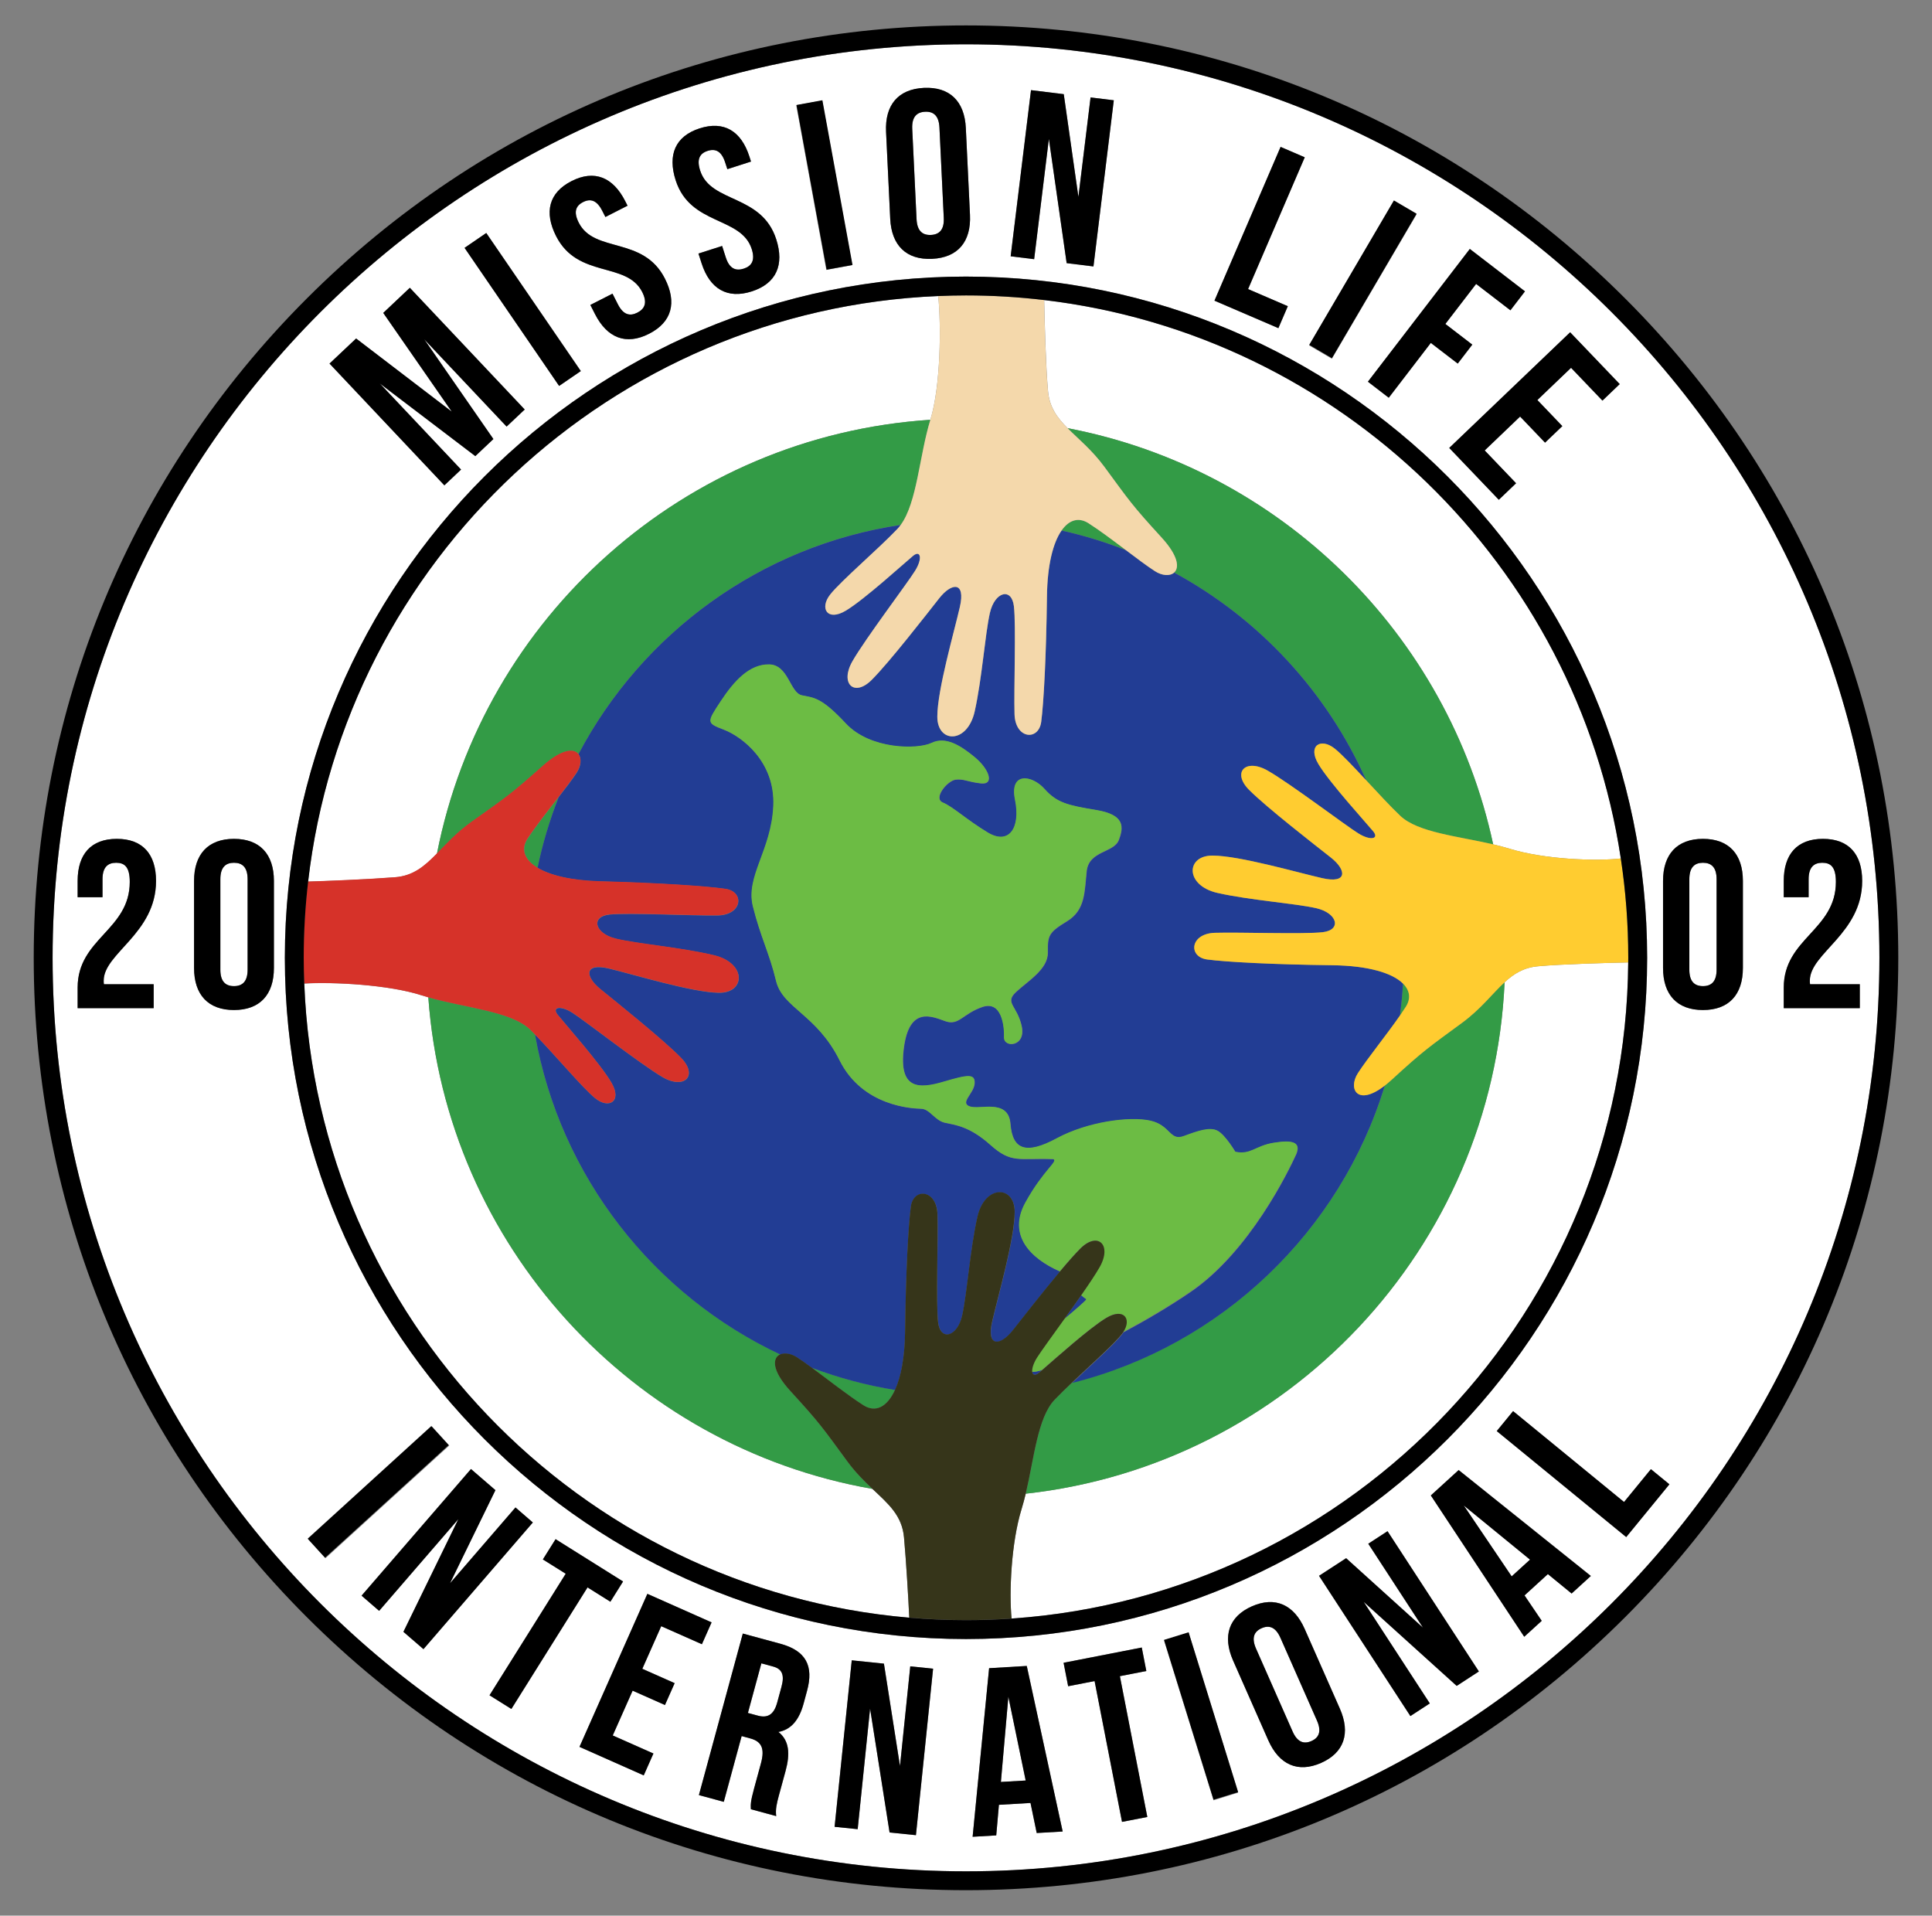 <?xml version="1.0" encoding="utf-8"?>
<!-- Generator: Adobe Illustrator 24.1.1, SVG Export Plug-In . SVG Version: 6.00 Build 0)  -->
<svg version="1.1" id="Layer_1" xmlns="http://www.w3.org/2000/svg" xmlns:xlink="http://www.w3.org/1999/xlink" x="0px" y="0px"
	 viewBox="0 0 460.66 456.7" style="enable-background:new 0 0 460.66 456.7;" xml:space="preserve">
<rect x="0" y="0" width="460.66" height="456.7" fill="#808080" stroke="none"/>
<style type="text/css">
	.st0{fill:#FFFFFF;}
	.st1{fill:#339B46;}
	.st2{fill:#223D94;}
	.st3{fill:#6CBC44;}
	.st4{fill:#FFCC30;}
	.st5{fill:#F4D8AB;}
	.st6{fill:#36351A;}
	.st7{fill:#D63229;}
</style>
<g>
	<path class="st0" d="M366.7,230.37c-3.4,0.31-5.74,1.77-7.95,3.81c-2.84,63.53-51.78,115.06-114.18,121.93
		c-0.3,1.25-0.62,2.47-0.98,3.63c-2.5,8.1-3,19.95-2.39,26.13c81.66-5.58,146.45-73.51,147.02-156.42
		C382.92,229.57,372.4,229.85,366.7,230.37z"/>
	<path class="st0" d="M55.79,205.69c-2,0-3.25,1.08-3.25,3.93v21.55c0,2.85,1.25,3.93,3.25,3.93c2,0,3.25-1.08,3.25-3.93v-21.55
		C59.04,206.77,57.79,205.69,55.79,205.69z"/>
	<polygon class="st0" points="238.65,424.83 244.56,424.49 240.43,404.52 	"/>
	<path class="st0" d="M406.05,205.69c-2,0-3.25,1.08-3.25,3.93v21.55c0,2.85,1.25,3.93,3.25,3.93c2,0,3.25-1.08,3.25-3.93v-21.55
		C409.3,206.77,408.05,205.69,406.05,205.69z"/>
	<path class="st0" d="M208.01,354.97c-57.34-10.04-101.61-58.07-105.89-117.19c-0.53-0.15-1.05-0.31-1.56-0.47
		c-7.81-2.54-21.16-3.24-28.01-2.81c3.07,79.72,65.5,144.46,144.25,151.18c-0.21-4.54-0.73-13.38-1.25-19.12
		C215.07,361.31,211.86,358.6,208.01,354.97z"/>
	<path class="st0" d="M104.18,203.52c11.04-56.42,58.97-99.61,117.65-103.44c0-0.01,0.01-0.02,0.01-0.04
		c2.49-8.05,2.56-22.64,1.87-29.46c-77.93,3.23-141.46,63.2-150.25,139.6c3.7-0.09,14.19-0.52,20.69-1.02
		C98.59,208.83,101.24,206.52,104.18,203.52z"/>
	<path class="st0" d="M254.56,102.08c50.62,9.66,90.71,48.99,101.47,99.22c1.33,0.31,2.63,0.65,3.87,1.03
		c8.29,2.56,20.53,3.02,26.57,2.34c-10.54-69.83-66.98-124.8-137.5-133.13c0.11,5.25,0.4,15.93,0.92,21.7
		C250.24,97.1,252.07,99.59,254.56,102.08z"/>
	<path class="st0" d="M184.4,397.34l-2.86-0.78l-3.21,11.83l2.32,0.63c2.21,0.6,3.83-0.02,4.66-3.1l1.03-3.79
		C187.09,399.37,186.5,397.91,184.4,397.34z"/>
	<path class="st0" d="M221.97,56.02c1.99-0.1,3.19-1.24,3.06-4.08L224,30.41c-0.14-2.85-1.44-3.87-3.43-3.77
		c-1.99,0.09-3.19,1.24-3.06,4.08l1.03,21.52C218.68,55.09,219.98,56.11,221.97,56.02z"/>
	<path class="st0" d="M230.33,10.56c-120.09,0-217.79,97.7-217.79,217.79s97.7,217.79,217.79,217.79
		c120.09,0,217.79-97.7,217.79-217.79S350.42,10.56,230.33,10.56z M386.2,91.57l-4.12,3.94l-7.49-7.82l-8.03,7.68l5.95,6.22
		l-4.12,3.94l-5.95-6.22l-8.44,8.08l7.49,7.82l-4.12,3.94l-11.82-12.35l28.83-27.58L386.2,91.57z M363.61,69.46l-3.47,4.52
		l-8.18-6.28l-7.33,9.54l6.42,4.93l-3.47,4.52l-6.42-4.93l-10.03,13.07L326.16,91l24.3-31.65L363.61,69.46z M332.34,47.95l5.41,3.17
		l-20.19,34.41l-5.41-3.17L332.34,47.95z M305.34,35.02l5.76,2.48l-13.51,31.42l9.48,4.08l-2.25,5.24l-15.24-6.55L305.34,35.02z
		 M245.83,21.49l7.81,0.96l3.49,24.49l2.9-23.71l5.54,0.68l-4.85,39.61l-6.39-0.78l-4.24-29.64l-3.51,28.69l-5.6-0.69L245.83,21.49z
		 M220.3,20.95c6.15-0.29,9.68,3.19,9.99,9.57l0.99,20.72c0.3,6.38-2.88,10.18-9.03,10.47c-6.15,0.29-9.68-3.19-9.99-9.57
		l-0.99-20.72C210.97,25.04,214.15,21.24,220.3,20.95z M196.02,23.97l7.17,39.25l-6.17,1.13l-7.17-39.25L196.02,23.97z M166.82,30.6
		c5.81-1.87,9.91,0.65,11.86,6.73l0.38,1.19l-5.64,1.81l-0.51-1.57c-0.87-2.71-2.29-3.4-4.19-2.79c-1.9,0.61-2.65,1.99-1.78,4.7
		c2.51,7.82,14.65,5.53,18.14,16.39c1.95,6.08,0.03,10.53-5.83,12.41c-5.86,1.88-10.02-0.61-11.97-6.69l-0.75-2.33l5.64-1.81
		l0.87,2.71c0.87,2.71,2.38,3.31,4.28,2.7c1.9-0.61,2.78-1.97,1.91-4.68c-2.51-7.82-14.65-5.53-18.14-16.39
		C159.15,36.9,161.01,32.47,166.82,30.6z M136.28,43.18c5.44-2.77,9.88-0.94,12.78,4.75l0.57,1.12l-5.28,2.69l-0.75-1.47
		c-1.29-2.54-2.8-2.99-4.58-2.08s-2.3,2.39-1.01,4.93c3.72,7.31,15.34,3.13,20.52,13.29c2.9,5.69,1.71,10.39-3.78,13.18
		c-5.49,2.79-9.99,0.99-12.88-4.7l-1.11-2.18l5.28-2.69l1.29,2.54c1.29,2.54,2.88,2.89,4.65,1.98s2.43-2.39,1.14-4.93
		c-3.72-7.31-15.34-3.13-20.52-13.29C129.71,50.63,130.84,45.95,136.28,43.18z M115.95,55.54l22.55,32.92L133.33,92l-22.55-32.92
		L115.95,55.54z M84.91,80.7l22.8,17.44L91.38,74.6l6.34-5.99l27.39,29.02l-4.31,4.07l-19.64-20.81l16.49,23.79l-4.31,4.07
		L90.57,91.43l19.37,20.52l-3.98,3.76L78.57,86.68L84.91,80.7z M24.78,234.65h11.86v5.7H18.51v-4.9c0-11.74,12.43-13.68,12.43-25.2
		c0-3.59-1.25-4.56-3.25-4.56c-2,0-3.25,1.08-3.25,3.93v4.28h-5.93v-3.88c0-6.38,3.19-10.03,9.35-10.03s9.35,3.65,9.35,10.03
		c0,12.54-12.48,17.22-12.48,23.77C24.73,234.08,24.73,234.36,24.78,234.65z M65.31,230.77c0,6.38-3.36,10.03-9.52,10.03
		c-6.16,0-9.52-3.65-9.52-10.03v-20.75c0-6.38,3.36-10.03,9.52-10.03c6.16,0,9.52,3.65,9.52,10.03V230.77z M73.48,366.95l29.5-26.86
		l4.14,4.54l-29.5,26.86L73.48,366.95z M96.19,389.04l13.1-26.87L90.4,384.04l-4.19-3.62l26.08-30.2l5.83,5.04l-10.83,22.2
		l15.61-18.07l4.14,3.58l-26.08,30.2L96.19,389.04z M116.72,404.17l18.16-28.98l-5.44-3.41l3.03-4.83l16.09,10.08l-3.03,4.83
		l-5.44-3.41l-18.16,28.98L116.72,404.17z M158.55,406.49l-7.71-3.42l-4.74,10.68l9.7,4.3l-2.31,5.21l-15.32-6.8l16.18-36.48
		l15.32,6.8l-2.31,5.21l-9.7-4.3l-4.51,10.16l7.71,3.42L158.55,406.49z M192.44,403.13l-0.82,3.03c-1.08,3.96-3.02,6.21-6,6.76
		c2.62,2.07,2.8,5.25,1.71,9.27l-1.62,5.94c-0.51,1.87-0.83,3.26-0.62,4.85l-6.04-1.64c-0.05-1.08-0.11-1.74,0.75-4.88l1.65-6.05
		c0.97-3.58,0.15-5.22-2.55-5.95l-2.05-0.56l-4.26,15.68l-5.93-1.61l10.47-38.51l8.95,2.43
		C192.2,393.55,194.05,397.19,192.44,403.13z M218.39,437.52l-6.28-0.65l-4.65-29.53l-2.96,28.75l-5.5-0.57l4.09-39.69l7.67,0.79
		l3.83,24.41l2.45-23.76l5.45,0.56L218.39,437.52z M67.92,228.35c0-89.55,72.86-162.41,162.41-162.41
		c89.55,0,162.41,72.86,162.41,162.41s-72.86,162.41-162.41,162.41C140.78,390.76,67.92,317.9,67.92,228.35z M247.19,437.01
		l-1.48-7.16l-7.53,0.44l-0.64,7.29l-5.63,0.33l3.93-40.19l8.98-0.52l8.56,39.47L247.19,437.01z M267.53,434.35l-6.54-33.57
		l-6.31,1.23l-1.09-5.59l18.64-3.63l1.09,5.6l-6.3,1.23l6.54,33.57L267.53,434.35z M289.35,429.21l-11.8-38.11l5.87-1.82l11.8,38.11
		L289.35,429.21z M314.99,420.29c-5.52,2.44-10.01,0.43-12.59-5.41l-8.38-18.98c-2.58-5.84-1.04-10.51,4.48-12.95
		c5.52-2.44,10.01-0.43,12.59,5.41l8.38,18.98C322.05,413.19,320.51,417.85,314.99,420.29z M347.33,401.93l-22.19-20.04l15.77,24.21
		l-4.63,3.02l-21.78-33.43l6.46-4.21l18.32,16.57l-13.04-20.01l4.59-2.99l21.78,33.43L347.33,401.93z M374.74,379.9l-5.66-4.63
		l-5.57,5.08l4.1,6.06l-4.17,3.8l-22.27-33.69l6.64-6.06l31.52,25.25L374.74,379.9z M387.75,366.45l-30.87-25.27l3.89-4.75
		l26.46,21.66l6.4-7.82l4.41,3.61L387.75,366.45z M415.57,230.77c0,6.38-3.36,10.03-9.52,10.03c-6.16,0-9.52-3.65-9.52-10.03v-20.75
		c0-6.38,3.36-10.03,9.52-10.03c6.16,0,9.52,3.65,9.52,10.03V230.77z M443.45,240.35h-18.13v-4.9c0-11.74,12.43-13.68,12.43-25.2
		c0-3.59-1.25-4.56-3.25-4.56s-3.25,1.08-3.25,3.93v4.28h-5.93v-3.88c0-6.38,3.19-10.03,9.35-10.03s9.35,3.65,9.35,10.03
		c0,12.54-12.48,17.22-12.48,23.77c0,0.28,0,0.57,0.06,0.85h11.86V240.35z"/>
	<polygon class="st0" points="364.81,371.83 349.02,358.93 360.43,375.82 	"/>
	<path class="st0" d="M305.31,390.49c-1.15-2.61-2.71-3.1-4.5-2.31c-1.79,0.79-2.47,2.28-1.32,4.88l8.7,19.71
		c1.15,2.61,2.71,3.1,4.5,2.31c1.79-0.79,2.47-2.28,1.32-4.88L305.31,390.49z"/>
	<path d="M387.51,71.17C345.53,29.18,289.71,6.06,230.33,6.06S115.13,29.18,73.15,71.17C31.16,113.15,8.04,168.97,8.04,228.35
		s23.12,115.2,65.11,157.18c41.99,41.99,97.81,65.11,157.18,65.11s115.2-23.12,157.18-65.11s65.11-97.81,65.11-157.18
		S429.5,113.15,387.51,71.17z M230.33,446.14c-120.09,0-217.79-97.7-217.79-217.79s97.7-217.79,217.79-217.79
		c120.09,0,217.79,97.7,217.79,217.79S350.42,446.14,230.33,446.14z"/>
	<path class="st1" d="M325.77,186.05c2.8,3.01,5.75,6.21,8.1,8.44c4.2,4,13.8,4.86,22.15,6.81
		c-10.76-50.22-50.85-89.56-101.47-99.22c2.56,2.57,5.8,5.15,8.81,9.25c5.94,8.08,6.48,9.03,13.6,16.81
		c4.03,4.4,4.28,7.22,3.01,8.37C300.2,147.47,316.39,164.91,325.77,186.05z"/>
	<path class="st1" d="M335.18,240.05c1.26-1.97,0.99-3.91-0.66-5.55c-0.15,2.56-0.39,5.1-0.72,7.62
		C334.3,241.4,334.76,240.71,335.18,240.05z"/>
	<path class="st1" d="M205.87,335.04c2.84,1.81,5.64,0.49,7.54-3.68c-6.89-1.12-13.55-2.92-19.92-5.32
		C197.35,328.87,202.15,332.66,205.87,335.04z"/>
	<path class="st1" d="M259.57,124.76c-2.33-1.49-4.63-0.85-6.43,1.72c5.27,1.17,10.39,2.74,15.33,4.68
		C265.44,128.88,262.23,126.45,259.57,124.76z"/>
	<path class="st1" d="M214.78,125.13c3.91-5.35,4.44-16.55,7.06-25.05c-58.68,3.83-106.61,47.03-117.65,103.44
		c2.27-2.32,4.71-5.04,8.27-7.58c8.16-5.82,9.12-6.34,17.01-13.36c4.54-4.04,7.39-4.18,8.48-2.81
		C153.1,150.97,181.35,130.12,214.78,125.13z"/>
	<path class="st1" d="M125.82,199.94c-1.66,2.52-0.81,5.03,2.35,6.94c1.22-5.81,2.91-11.45,5.05-16.87
		C130.66,193.32,127.77,196.97,125.82,199.94z"/>
	<path class="st1" d="M127.55,246.6c-0.37-0.38-0.74-0.75-1.08-1.09c-4.53-4.44-15.56-5.22-24.34-7.74
		c4.29,59.12,48.55,107.16,105.89,117.19c-1.91-1.8-3.98-3.83-5.95-6.51c-5.94-8.08-6.48-9.03-13.6-16.81
		c-4.59-5.01-4.28-7.98-2.39-8.75C155.84,308.72,133.52,280.48,127.55,246.6z"/>
	<path class="st1" d="M348.61,243.85c-8.08,5.94-9.03,6.48-16.81,13.6c-0.56,0.52-1.1,0.97-1.61,1.36
		c-10.63,34.86-39,61.98-74.61,70.82c-1.54,1.46-2.97,2.85-4.14,4.09c-4.03,4.24-4.87,13.98-6.87,22.39
		c62.4-6.88,111.34-58.4,114.18-121.93C355.86,236.84,353.18,240.49,348.61,243.85z"/>
	<path class="st2" d="M247.72,327.28c0.18-0.14,0.45-0.38,0.78-0.66c-0.89,0.31-1.68,0.45-2.39,0.47
		C246.21,327.85,246.8,328.04,247.72,327.28z"/>
	<path class="st2" d="M330.18,258.82c-6.55,5.08-8.83,0.78-6.41-2.97c2.27-3.5,6.81-9.1,10.03-13.74c0.33-2.51,0.57-5.05,0.72-7.62
		c-2.49-2.47-8.17-4.26-16.8-4.37c-14.38-0.18-25.31-0.77-29.88-1.37s-4.16-6.18,1.84-6.36c6-0.18,21.18,0.39,25.72-0.15
		s3.5-4.57-1.6-5.73c-5.11-1.16-15.65-1.87-23.47-3.62c-7.81-1.75-7.63-8.94-1.22-8.91c6.42,0.03,20.02,3.98,26.14,5.38
		c6.12,1.4,5.82-1.96,2.05-4.93s-15.36-11.97-19.49-16.13c-4.13-4.16-0.86-7.6,4.46-4.57c5.32,3.03,18.68,13.16,21.62,14.97
		c2.94,1.81,4.99,1.28,3.53-0.5c-1.46-1.78-10.43-11.61-13.07-16.04c-2.64-4.43,0.56-6.33,3.86-3.71c1.71,1.35,4.54,4.37,7.55,7.6
		c-9.38-21.13-25.57-38.58-45.79-49.53c-0.98,0.88-2.86,0.78-4.61-0.35c-1.86-1.2-4.32-3.05-6.9-5c-4.94-1.94-10.06-3.51-15.33-4.68
		c-2.01,2.87-3.4,8.16-3.49,15.74c-0.18,14.38-0.77,25.31-1.37,29.88s-6.18,4.16-6.36-1.84c-0.18-6,0.39-21.18-0.15-25.72
		s-4.57-3.5-5.73,1.6c-1.16,5.11-1.87,15.65-3.62,23.47c-1.75,7.81-8.94,7.63-8.91,1.22c0.03-6.42,3.98-20.02,5.38-26.14
		c1.4-6.12-1.96-5.82-4.93-2.05s-11.97,15.36-16.13,19.49c-4.16,4.13-7.6,0.86-4.57-4.46c3.03-5.32,13.16-18.68,14.97-21.62
		c1.81-2.94,1.28-4.99-0.5-3.53s-11.61,10.43-16.04,13.07c-4.43,2.64-6.33-0.56-3.71-3.86c2.61-3.3,11.41-10.78,16.04-15.65
		c0.27-0.29,0.53-0.6,0.77-0.94c-33.43,4.99-61.67,25.84-76.85,54.65c0.8,1.01,0.65,2.83-0.48,4.53c-1.05,1.57-2.57,3.57-4.23,5.7
		c-2.14,5.42-3.84,11.05-5.05,16.87c2.98,1.79,8,3.05,14.97,3.24c14.37,0.39,25.29,1.14,29.86,1.8c4.57,0.66,4.07,6.24-1.93,6.33
		c-6,0.09-21.17-0.69-25.72-0.22s-3.57,4.52,1.52,5.76c5.09,1.23,15.62,2.1,23.41,3.96c7.79,1.87,7.5,9.05,1.09,8.93
		c-6.41-0.12-19.96-4.27-26.06-5.75c-6.1-1.48-5.85,1.88-2.12,4.9s15.18,12.19,19.25,16.41c4.07,4.22,0.75,7.62-4.52,4.51
		c-5.27-3.11-18.49-13.43-21.4-15.28c-2.91-1.85-4.97-1.35-3.54,0.45c1.43,1.8,10.26,11.76,12.84,16.23
		c2.58,4.46-0.66,6.32-3.91,3.66c-3.02-2.47-9.57-10.3-14.34-15.18c5.98,33.88,28.3,62.11,58.52,76.29c1.04-0.43,2.56-0.2,4,0.73
		c0.99,0.64,2.16,1.47,3.42,2.4c6.37,2.4,13.03,4.2,19.92,5.32c1.4-3.07,2.31-7.69,2.39-13.78c0.18-14.38,0.77-25.31,1.37-29.88
		s6.18-4.16,6.36,1.84c0.18,6-0.39,21.18,0.15,25.72s4.57,3.5,5.73-1.6c1.16-5.11,1.87-15.65,3.62-23.47
		c1.75-7.81,8.94-7.63,8.91-1.22c-0.03,6.42-3.98,20.02-5.38,26.14c-1.4,6.12,1.96,5.82,4.93,2.05c2.06-2.62,7.02-8.99,11.26-14.03
		c-0.03-0.02-0.06-0.03-0.1-0.05c-6.86-3.03-12.45-8.55-8.11-16.4c4.34-7.84,8.02-9.92,6.59-10.34c-8.26-0.3-9.92,1.13-14.97-3.39
		c-5.05-4.51-8.5-4.75-10.87-5.29c-2.38-0.53-3.56-3.27-5.64-3.33c-2.08-0.06-13.96-0.53-19.43-11.52
		c-5.47-10.99-13.6-12.48-15.15-18.95c-1.54-6.48-3.74-10.57-5.52-17.76c-1.78-7.19,4.4-13.31,4.87-23.94
		c0.48-10.63-7.6-16.57-11.76-18.18c-4.16-1.6-4.16-1.66-0.83-6.71c3.33-5.05,6.95-8.91,11.58-8.85s4.93,6.77,7.84,7.37
		s4.63,0.48,10.46,6.71c5.82,6.24,17.11,6.24,20.44,4.63c3.33-1.6,6.83,0.53,10.28,3.39c3.45,2.85,4.75,6.59,1.49,6.24
		s-4.1-1.13-6.06-0.89c-1.96,0.24-5.47,4.46-3.03,5.47c2.44,1.01,5.58,4.04,10.69,7.13c5.11,3.09,7.9-1.07,6.53-7.78
		c-1.37-6.71,4.04-5.94,7.01-2.61c2.97,3.33,5.52,3.92,12.36,5.05c6.83,1.13,6.53,4.04,5.35,7.13s-7.13,2.5-7.66,7.43
		c-0.53,4.93-0.3,9.27-4.69,11.94s-4.63,3.39-4.57,7.43c0.06,4.04-4.81,6.83-7.6,9.45c-2.79,2.61,0.3,3.21,1.37,8.14
		c1.07,4.93-4.28,5.23-4.19,2.67s-0.5-8.85-5.2-7.25c-4.69,1.6-5.58,4.51-8.79,3.39c-3.21-1.13-8.61-3.68-9.92,6.36
		c-1.31,10.04,3.68,9.8,9.5,8.08s7.54-1.96,7.37,0.42c-0.18,2.38-3.6,4.57-1.15,5.47c2.46,0.89,9.23-1.96,9.7,4.16
		c0.48,6.12,3.68,7.43,11.05,3.45c7.37-3.98,17.41-5.29,22.28-4.22c4.87,1.07,4.63,4.93,8.02,3.68c3.39-1.25,6.24-2.26,8.08-1.25
		c1.84,1.01,4.19,4.99,4.19,4.99c3.74,0.8,4.72-1.43,9.18-2.14s6.5-0.18,5.35,2.67c-1.87,4.1-11.14,23.26-25.22,32.88
		c-5.3,3.62-10.86,6.86-16.01,9.61c-0.11,0.16-0.22,0.32-0.35,0.49c-1.95,2.46-7.36,7.27-11.9,11.57
		C291.18,320.8,319.56,293.68,330.18,258.82z"/>
	<path class="st2" d="M259.05,309.76c-0.5-0.35-0.91-0.67-1.25-0.96c-1.3,1.87-2.72,3.85-4.08,5.75
		C256.87,311.89,259.1,309.98,259.05,309.76z"/>
	<path class="st3" d="M309.04,275.1c1.16-2.85-0.89-3.39-5.35-2.67s-5.44,2.94-9.18,2.14c0,0-2.35-3.98-4.19-4.99
		c-1.84-1.01-4.69,0-8.08,1.25c-3.39,1.25-3.15-2.61-8.02-3.68c-4.87-1.07-14.91,0.24-22.28,4.22c-7.37,3.98-10.57,2.67-11.05-3.45
		c-0.48-6.12-7.25-3.27-9.7-4.16c-2.46-0.89,0.97-3.09,1.15-5.47c0.18-2.38-1.54-2.14-7.37-0.42s-10.81,1.96-9.5-8.08
		c1.31-10.04,6.71-7.49,9.92-6.36c3.21,1.13,4.1-1.78,8.79-3.39c4.69-1.6,5.29,4.69,5.2,7.25s5.26,2.26,4.19-2.67
		c-1.07-4.93-4.16-5.52-1.37-8.14c2.79-2.61,7.66-5.41,7.6-9.45c-0.06-4.04,0.18-4.75,4.57-7.43s4.16-7.01,4.69-11.94
		c0.53-4.93,6.48-4.34,7.66-7.43s1.49-6-5.35-7.13c-6.83-1.13-9.39-1.72-12.36-5.05c-2.97-3.33-8.38-4.1-7.01,2.61
		c1.37,6.71-1.43,10.87-6.53,7.78c-5.11-3.09-8.26-6.12-10.69-7.13c-2.44-1.01,1.07-5.23,3.03-5.47c1.96-0.24,2.79,0.53,6.06,0.89
		s1.96-3.39-1.49-6.24c-3.45-2.85-6.95-4.99-10.28-3.39c-3.33,1.6-14.61,1.6-20.44-4.63c-5.82-6.24-7.54-6.12-10.46-6.71
		s-3.21-7.31-7.84-7.37s-8.26,3.8-11.58,8.85c-3.33,5.05-3.33,5.11,0.83,6.71c4.16,1.6,12.24,7.54,11.76,18.18
		c-0.48,10.63-6.65,16.75-4.87,23.94c1.78,7.19,3.98,11.29,5.52,17.76c1.54,6.48,9.68,7.96,15.15,18.95
		c5.47,10.99,17.35,11.47,19.43,11.52c2.08,0.06,3.27,2.79,5.64,3.33c2.38,0.53,5.82,0.77,10.87,5.29
		c5.05,4.51,6.71,3.09,14.97,3.39c1.43,0.42-2.26,2.5-6.59,10.34c-4.34,7.84,1.25,13.37,8.11,16.4c0.04,0.02,0.07,0.03,0.1,0.05
		c1.87-2.22,3.6-4.19,4.87-5.46c4.16-4.13,7.6-0.86,4.57,4.46c-0.93,1.64-2.55,4.05-4.38,6.68c0.34,0.29,0.75,0.61,1.25,0.96
		c0.04,0.21-2.18,2.13-5.33,4.79c-2.94,4.09-5.65,7.81-6.51,9.2c-0.88,1.42-1.2,2.63-1.1,3.34c0.7-0.01,1.5-0.15,2.39-0.47
		c2.93-2.53,11.28-10.03,15.26-12.41c4.21-2.51,6.12,0.26,4.06,3.37c5.14-2.74,10.71-5.98,16.01-9.61
		C297.9,298.36,307.17,279.2,309.04,275.1z"/>
	<path class="st4" d="M359.89,202.33c-1.24-0.38-2.54-0.72-3.87-1.03c-8.35-1.95-17.95-2.81-22.15-6.81
		c-2.35-2.23-5.3-5.43-8.1-8.44c-3.01-3.23-5.84-6.25-7.55-7.6c-3.3-2.61-6.5-0.71-3.86,3.71c2.64,4.43,11.61,14.26,13.07,16.04
		c1.46,1.78-0.59,2.32-3.53,0.5c-2.94-1.81-16.31-11.94-21.62-14.97c-5.32-3.03-8.58,0.42-4.46,4.57
		c4.13,4.16,15.71,13.16,19.49,16.13s4.07,6.33-2.05,4.93c-6.12-1.4-19.72-5.35-26.14-5.38c-6.42-0.03-6.59,7.16,1.22,8.91
		c7.81,1.75,18.36,2.47,23.47,3.62c5.11,1.16,6.15,5.2,1.6,5.73s-19.72-0.03-25.72,0.15c-6,0.18-6.42,5.76-1.84,6.36
		s15.5,1.19,29.88,1.37c8.64,0.11,14.31,1.89,16.8,4.37c1.65,1.64,1.92,3.59,0.66,5.55c-0.42,0.66-0.89,1.35-1.38,2.06
		c-3.22,4.64-7.76,10.24-10.03,13.74c-2.42,3.75-0.14,8.05,6.41,2.97c0.51-0.4,1.05-0.85,1.61-1.36c7.78-7.13,8.73-7.66,16.81-13.6
		c4.57-3.36,7.25-7.01,10.14-9.67c2.21-2.04,4.55-3.5,7.95-3.81c5.71-0.52,16.22-0.8,21.53-0.92c0-0.37,0.01-0.73,0.01-1.1
		c0-8.05-0.61-15.95-1.78-23.68C380.42,205.35,368.19,204.89,359.89,202.33z"/>
	<path class="st5" d="M221.84,100.04c0,0.01-0.01,0.02-0.01,0.04c-2.62,8.49-3.15,19.7-7.06,25.05c-0.24,0.33-0.5,0.65-0.77,0.94
		c-4.63,4.87-13.43,12.36-16.04,15.65c-2.61,3.3-0.71,6.5,3.71,3.86c4.43-2.64,14.26-11.61,16.04-13.07s2.32,0.59,0.5,3.53
		c-1.81,2.94-11.94,16.31-14.97,21.62c-3.03,5.32,0.42,8.58,4.57,4.46c4.16-4.13,13.16-15.71,16.13-19.49s6.33-4.07,4.93,2.05
		c-1.4,6.12-5.35,19.72-5.38,26.14c-0.03,6.42,7.16,6.59,8.91-1.22c1.75-7.81,2.47-18.36,3.62-23.47c1.16-5.11,5.2-6.15,5.73-1.6
		s-0.03,19.72,0.15,25.72c0.18,6,5.76,6.42,6.36,1.84s1.19-15.5,1.37-29.88c0.09-7.58,1.48-12.87,3.49-15.74
		c1.8-2.58,4.1-3.21,6.43-1.72c2.66,1.7,5.87,4.12,8.9,6.4c2.59,1.95,5.04,3.8,6.9,5c1.76,1.14,3.63,1.24,4.61,0.35
		c1.27-1.15,1.02-3.97-3.01-8.37c-7.13-7.78-7.66-8.73-13.6-16.81c-3.02-4.1-6.26-6.68-8.81-9.25c-2.48-2.49-4.32-4.98-4.67-8.84
		c-0.52-5.77-0.81-16.45-0.92-21.7c-6.11-0.72-12.33-1.1-18.63-1.1c-2.22,0-4.42,0.06-6.61,0.15
		C224.41,77.4,224.33,91.99,221.84,100.04z"/>
	<path class="st6" d="M243.59,359.75c0.36-1.17,0.68-2.39,0.98-3.63c1.99-8.41,2.83-18.14,6.87-22.39c1.17-1.23,2.61-2.63,4.14-4.09
		c4.54-4.3,9.94-9.1,11.9-11.57c0.13-0.16,0.24-0.32,0.35-0.49c2.07-3.11,0.15-5.89-4.06-3.37c-3.98,2.38-12.33,9.87-15.26,12.41
		c-0.32,0.28-0.6,0.52-0.78,0.66c-0.92,0.75-1.51,0.56-1.61-0.2c-0.1-0.71,0.23-1.92,1.1-3.34c0.86-1.39,3.57-5.1,6.51-9.2
		c1.36-1.9,2.78-3.88,4.08-5.75c1.83-2.63,3.45-5.04,4.38-6.68c3.03-5.32-0.42-8.58-4.57-4.46c-1.27,1.26-3,3.23-4.87,5.46
		c-4.23,5.04-9.19,11.41-11.26,14.03c-2.97,3.77-6.33,4.07-4.93-2.05c1.4-6.12,5.35-19.72,5.38-26.14c0.03-6.42-7.16-6.59-8.91,1.22
		c-1.75,7.81-2.47,18.36-3.62,23.47c-1.16,5.11-5.2,6.15-5.73,1.6s0.03-19.72-0.15-25.72c-0.18-6-5.76-6.42-6.36-1.84
		s-1.19,15.5-1.37,29.88c-0.08,6.09-0.99,10.71-2.39,13.78c-1.9,4.18-4.69,5.5-7.54,3.68c-3.72-2.37-8.52-6.17-12.38-9.01
		c-1.26-0.93-2.43-1.75-3.42-2.4c-1.44-0.93-2.95-1.16-4-0.73c-1.88,0.78-2.2,3.74,2.39,8.75c7.13,7.78,7.66,8.73,13.6,16.81
		c1.97,2.68,4.04,4.7,5.95,6.51c3.85,3.63,7.06,6.34,7.54,11.58c0.52,5.74,1.04,14.58,1.25,19.12c4.46,0.38,8.97,0.59,13.53,0.59
		c3.66,0,7.28-0.14,10.87-0.38C240.59,379.7,241.09,367.85,243.59,359.75z"/>
	<path class="st7" d="M100.56,237.3c0.51,0.17,1.03,0.32,1.56,0.47c8.78,2.53,19.81,3.31,24.34,7.74c0.35,0.34,0.71,0.71,1.08,1.09
		c4.77,4.88,11.31,12.71,14.34,15.18c3.26,2.66,6.49,0.81,3.91-3.66c-2.58-4.46-11.41-14.42-12.84-16.23
		c-1.43-1.8,0.63-2.31,3.54-0.45c2.91,1.85,16.13,12.18,21.4,15.28c5.27,3.11,8.59-0.29,4.52-4.51
		c-4.07-4.22-15.52-13.38-19.25-16.41s-3.98-6.38,2.12-4.9c6.1,1.48,19.64,5.63,26.06,5.75c6.41,0.12,6.7-7.06-1.09-8.93
		c-7.79-1.87-18.32-2.73-23.41-3.96c-5.09-1.23-6.07-5.29-1.52-5.76s19.72,0.31,25.72,0.22c6-0.09,6.5-5.67,1.93-6.33
		c-4.57-0.66-15.49-1.41-29.86-1.8c-6.97-0.19-11.99-1.44-14.97-3.24c-3.16-1.91-4.01-4.42-2.35-6.94c1.96-2.97,4.84-6.62,7.4-9.93
		c1.66-2.14,3.18-4.13,4.23-5.7c1.13-1.7,1.28-3.52,0.48-4.53c-1.09-1.37-3.93-1.23-8.48,2.81c-7.88,7.02-8.84,7.54-17.01,13.36
		c-3.56,2.54-6,5.26-8.27,7.58c-2.94,2.99-5.59,5.31-10.02,5.64c-6.5,0.5-16.99,0.93-20.69,1.02c-0.69,5.96-1.05,12.02-1.05,18.16
		c0,2.06,0.05,4.11,0.13,6.15C79.4,234.06,92.75,234.76,100.56,237.3z"/>
	<path d="M392.74,228.35c0-89.55-72.86-162.41-162.41-162.41c-89.55,0-162.41,72.86-162.41,162.41s72.86,162.41,162.41,162.41
		C319.88,390.76,392.74,317.9,392.74,228.35z M241.2,385.88c-3.59,0.25-7.22,0.38-10.87,0.38c-4.56,0-9.07-0.21-13.53-0.59
		c-78.75-6.71-141.18-71.46-144.25-151.18c-0.08-2.04-0.13-4.09-0.13-6.15c0-6.14,0.36-12.2,1.05-18.16
		c8.79-76.4,72.31-136.37,150.25-139.6c2.19-0.09,4.4-0.15,6.61-0.15c6.3,0,12.52,0.38,18.63,1.1
		c70.52,8.33,126.96,63.3,137.5,133.13c1.17,7.73,1.78,15.63,1.78,23.68c0,0.37-0.01,0.73-0.01,1.1
		C387.65,312.37,322.86,380.29,241.2,385.88z"/>
	<polygon points="109.93,111.95 90.57,91.43 113.33,108.74 117.64,104.67 101.15,80.89 120.79,101.7 125.11,97.63 97.72,68.61 
		91.38,74.6 107.71,98.13 84.91,80.7 78.57,86.68 105.95,115.71 	"/>
	<rect x="121.5" y="53.82" transform="matrix(0.825 -0.565 0.565 0.825 -19.88 83.341)" width="6.27" height="39.9"/>
	<path d="M153.12,69.6c1.29,2.54,0.64,4.02-1.14,4.93s-3.36,0.56-4.65-1.98l-1.29-2.54l-5.28,2.69l1.11,2.18
		c2.9,5.69,7.4,7.49,12.88,4.7c5.49-2.79,6.68-7.49,3.78-13.18c-5.17-10.16-16.79-5.97-20.52-13.29c-1.29-2.54-0.77-4.02,1.01-4.93
		s3.29-0.46,4.58,2.08l0.75,1.47l5.28-2.69l-0.57-1.12c-2.9-5.69-7.35-7.52-12.78-4.75c-5.44,2.77-6.57,7.44-3.68,13.13
		C137.77,66.47,149.39,62.28,153.12,69.6z"/>
	<path d="M179.24,59.37c0.87,2.71-0.01,4.07-1.91,4.68c-1.9,0.61-3.41,0.02-4.28-2.7l-0.87-2.71l-5.64,1.81l0.75,2.33
		c1.95,6.08,6.11,8.58,11.97,6.69c5.86-1.88,7.79-6.33,5.83-12.41c-3.49-10.85-15.63-8.57-18.14-16.39
		c-0.87-2.71-0.12-4.09,1.78-4.7c1.9-0.61,3.32,0.07,4.19,2.79l0.51,1.57l5.64-1.81l-0.38-1.19c-1.95-6.08-6.05-8.59-11.86-6.73
		c-5.81,1.87-7.68,6.3-5.72,12.38C164.59,53.83,176.73,51.55,179.24,59.37z"/>
	<rect x="193.39" y="24.21" transform="matrix(0.984 -0.18 0.18 0.984 -4.735 36.019)" width="6.27" height="39.9"/>
	<path d="M212.26,52.14c0.3,6.38,3.84,9.86,9.99,9.57c6.15-0.29,9.33-4.1,9.03-10.47l-0.99-20.72c-0.3-6.38-3.84-9.86-9.99-9.57
		c-6.15,0.29-9.33,4.1-9.03,10.47L212.26,52.14z M220.57,26.64c1.99-0.1,3.3,0.93,3.43,3.77l1.03,21.52
		c0.14,2.85-1.06,3.99-3.06,4.08s-3.3-0.93-3.43-3.77l-1.03-21.52C217.38,27.88,218.58,26.74,220.57,26.64z"/>
	<polygon points="250.09,33.1 254.33,62.73 260.72,63.52 265.57,23.91 260.03,23.23 257.13,46.94 253.64,22.45 245.83,21.49 
		240.98,61.1 246.58,61.79 	"/>
	<polygon points="307.06,73 297.59,68.92 311.1,37.5 305.34,35.02 289.57,71.68 304.81,78.23 	"/>
	<rect x="305" y="63.61" transform="matrix(0.506 -0.863 0.863 0.506 102.945 313.244)" width="39.9" height="6.27"/>
	<polygon points="331.13,94.82 341.16,81.75 347.58,86.68 351.05,82.16 344.63,77.23 351.96,67.69 360.14,73.98 363.61,69.46 
		350.46,59.35 326.16,91 	"/>
	<polygon points="357.37,119.15 361.49,115.21 354.01,107.39 362.45,99.31 368.4,105.53 372.52,101.59 366.57,95.37 374.6,87.69 
		382.08,95.51 386.2,91.57 374.38,79.22 345.55,106.79 	"/>
	<rect x="70.35" y="352.72" transform="matrix(0.739 -0.673 0.673 0.739 -216.01 153.52)" width="39.9" height="6.15"/>
	<polygon points="122.91,359.39 107.3,377.47 118.13,355.27 112.3,350.23 86.21,380.42 90.4,384.04 109.29,362.17 96.19,389.04 
		100.97,393.17 127.05,362.97 	"/>
	<polygon points="145.54,381.87 148.56,377.04 132.47,366.95 129.44,371.78 134.89,375.19 116.72,404.17 121.93,407.43 
		140.09,378.45 	"/>
	<polygon points="157.66,387.7 167.36,392 169.67,386.79 154.36,379.99 138.17,416.47 153.49,423.27 155.8,418.05 146.1,413.75 
		150.84,403.07 158.55,406.49 160.86,401.28 153.15,397.86 	"/>
	<path d="M186.06,391.88l-8.95-2.43l-10.47,38.51l5.93,1.61l4.26-15.68l2.05,0.56c2.7,0.73,3.52,2.38,2.55,5.95l-1.65,6.05
		c-0.85,3.13-0.8,3.8-0.75,4.88l6.04,1.64c-0.2-1.59,0.12-2.98,0.62-4.85l1.62-5.94c1.09-4.02,0.91-7.2-1.71-9.27
		c2.99-0.55,4.93-2.8,6-6.76l0.82-3.03C194.05,397.19,192.2,393.55,186.06,391.88z M186.34,402.12l-1.03,3.79
		c-0.84,3.08-2.45,3.71-4.66,3.1l-2.32-0.63l3.21-11.83l2.86,0.78C186.5,397.91,187.09,399.37,186.34,402.12z"/>
	<polygon points="214.59,421.03 210.76,396.63 203.09,395.84 199,435.53 204.5,436.09 207.46,407.35 212.11,436.88 218.39,437.52 
		222.48,397.83 217.04,397.27 	"/>
	<path d="M235.84,397.71l-3.93,40.19l5.63-0.33l0.64-7.29l7.53-0.44l1.48,7.16l6.19-0.36l-8.56-39.47L235.84,397.71z M238.65,424.83
		l1.78-20.31l4.13,19.97L238.65,424.83z"/>
	<polygon points="273.33,398.38 272.24,392.78 253.6,396.42 254.69,402.01 260.99,400.78 267.53,434.35 273.56,433.18 
		267.02,399.61 	"/>
	<rect x="283.31" y="389.3" transform="matrix(0.955 -0.296 0.296 0.955 -108.251 103.04)" width="6.14" height="39.9"/>
	<path d="M311.09,388.37c-2.58-5.84-7.07-7.84-12.59-5.41c-5.52,2.44-7.06,7.11-4.48,12.95l8.38,18.98
		c2.58,5.84,7.07,7.84,12.59,5.41c5.52-2.44,7.06-7.11,4.48-12.95L311.09,388.37z M312.69,415.08c-1.79,0.79-3.35,0.3-4.5-2.31
		l-8.7-19.71c-1.15-2.61-0.46-4.09,1.32-4.88c1.79-0.79,3.35-0.3,4.5,2.31l8.7,19.71C315.16,412.8,314.48,414.29,312.69,415.08z"/>
	<polygon points="326.25,368.04 339.29,388.05 320.97,371.49 314.51,375.69 336.29,409.12 340.92,406.11 325.15,381.89 
		347.33,401.93 352.62,398.49 330.84,365.05 	"/>
	<path d="M341.16,356.53l22.27,33.69l4.17-3.8l-4.1-6.06l5.57-5.08l5.66,4.63l4.58-4.18l-31.52-25.25L341.16,356.53z M364.81,371.83
		l-4.37,3.99l-11.42-16.9L364.81,371.83z"/>
	<polygon points="387.23,358.09 360.78,336.42 356.88,341.18 387.75,366.45 398.05,353.87 393.64,350.26 	"/>
	<path d="M27.86,199.99c-6.16,0-9.35,3.65-9.35,10.03v3.88h5.93v-4.28c0-2.85,1.25-3.93,3.25-3.93c2,0,3.25,0.97,3.25,4.56
		c0,11.52-12.43,13.45-12.43,25.2v4.9h18.13v-5.7H24.78c-0.06-0.29-0.06-0.57-0.06-0.85c0-6.56,12.48-11.23,12.48-23.77
		C37.21,203.64,34.02,199.99,27.86,199.99z"/>
	<path d="M55.79,199.99c-6.16,0-9.52,3.65-9.52,10.03v20.75c0,6.38,3.36,10.03,9.52,10.03c6.16,0,9.52-3.65,9.52-10.03v-20.75
		C65.31,203.64,61.95,199.99,55.79,199.99z M59.04,231.17c0,2.85-1.25,3.93-3.25,3.93c-2,0-3.25-1.08-3.25-3.93v-21.55
		c0-2.85,1.25-3.93,3.25-3.93c2,0,3.25,1.08,3.25,3.93V231.17z"/>
	<path d="M406.05,199.99c-6.16,0-9.52,3.65-9.52,10.03v20.75c0,6.38,3.36,10.03,9.52,10.03c6.16,0,9.52-3.65,9.52-10.03v-20.75
		C415.57,203.64,412.21,199.99,406.05,199.99z M409.3,231.17c0,2.85-1.25,3.93-3.25,3.93c-2,0-3.25-1.08-3.25-3.93v-21.55
		c0-2.85,1.25-3.93,3.25-3.93c2,0,3.25,1.08,3.25,3.93V231.17z"/>
	<path d="M431.53,233.79c0-6.56,12.48-11.23,12.48-23.77c0-6.38-3.19-10.03-9.35-10.03s-9.35,3.65-9.35,10.03v3.88h5.93v-4.28
		c0-2.85,1.25-3.93,3.25-3.93s3.25,0.97,3.25,4.56c0,11.52-12.43,13.45-12.43,25.2v4.9h18.13v-5.7h-11.86
		C431.53,234.36,431.53,234.08,431.53,233.79z"/>
</g>
</svg>
